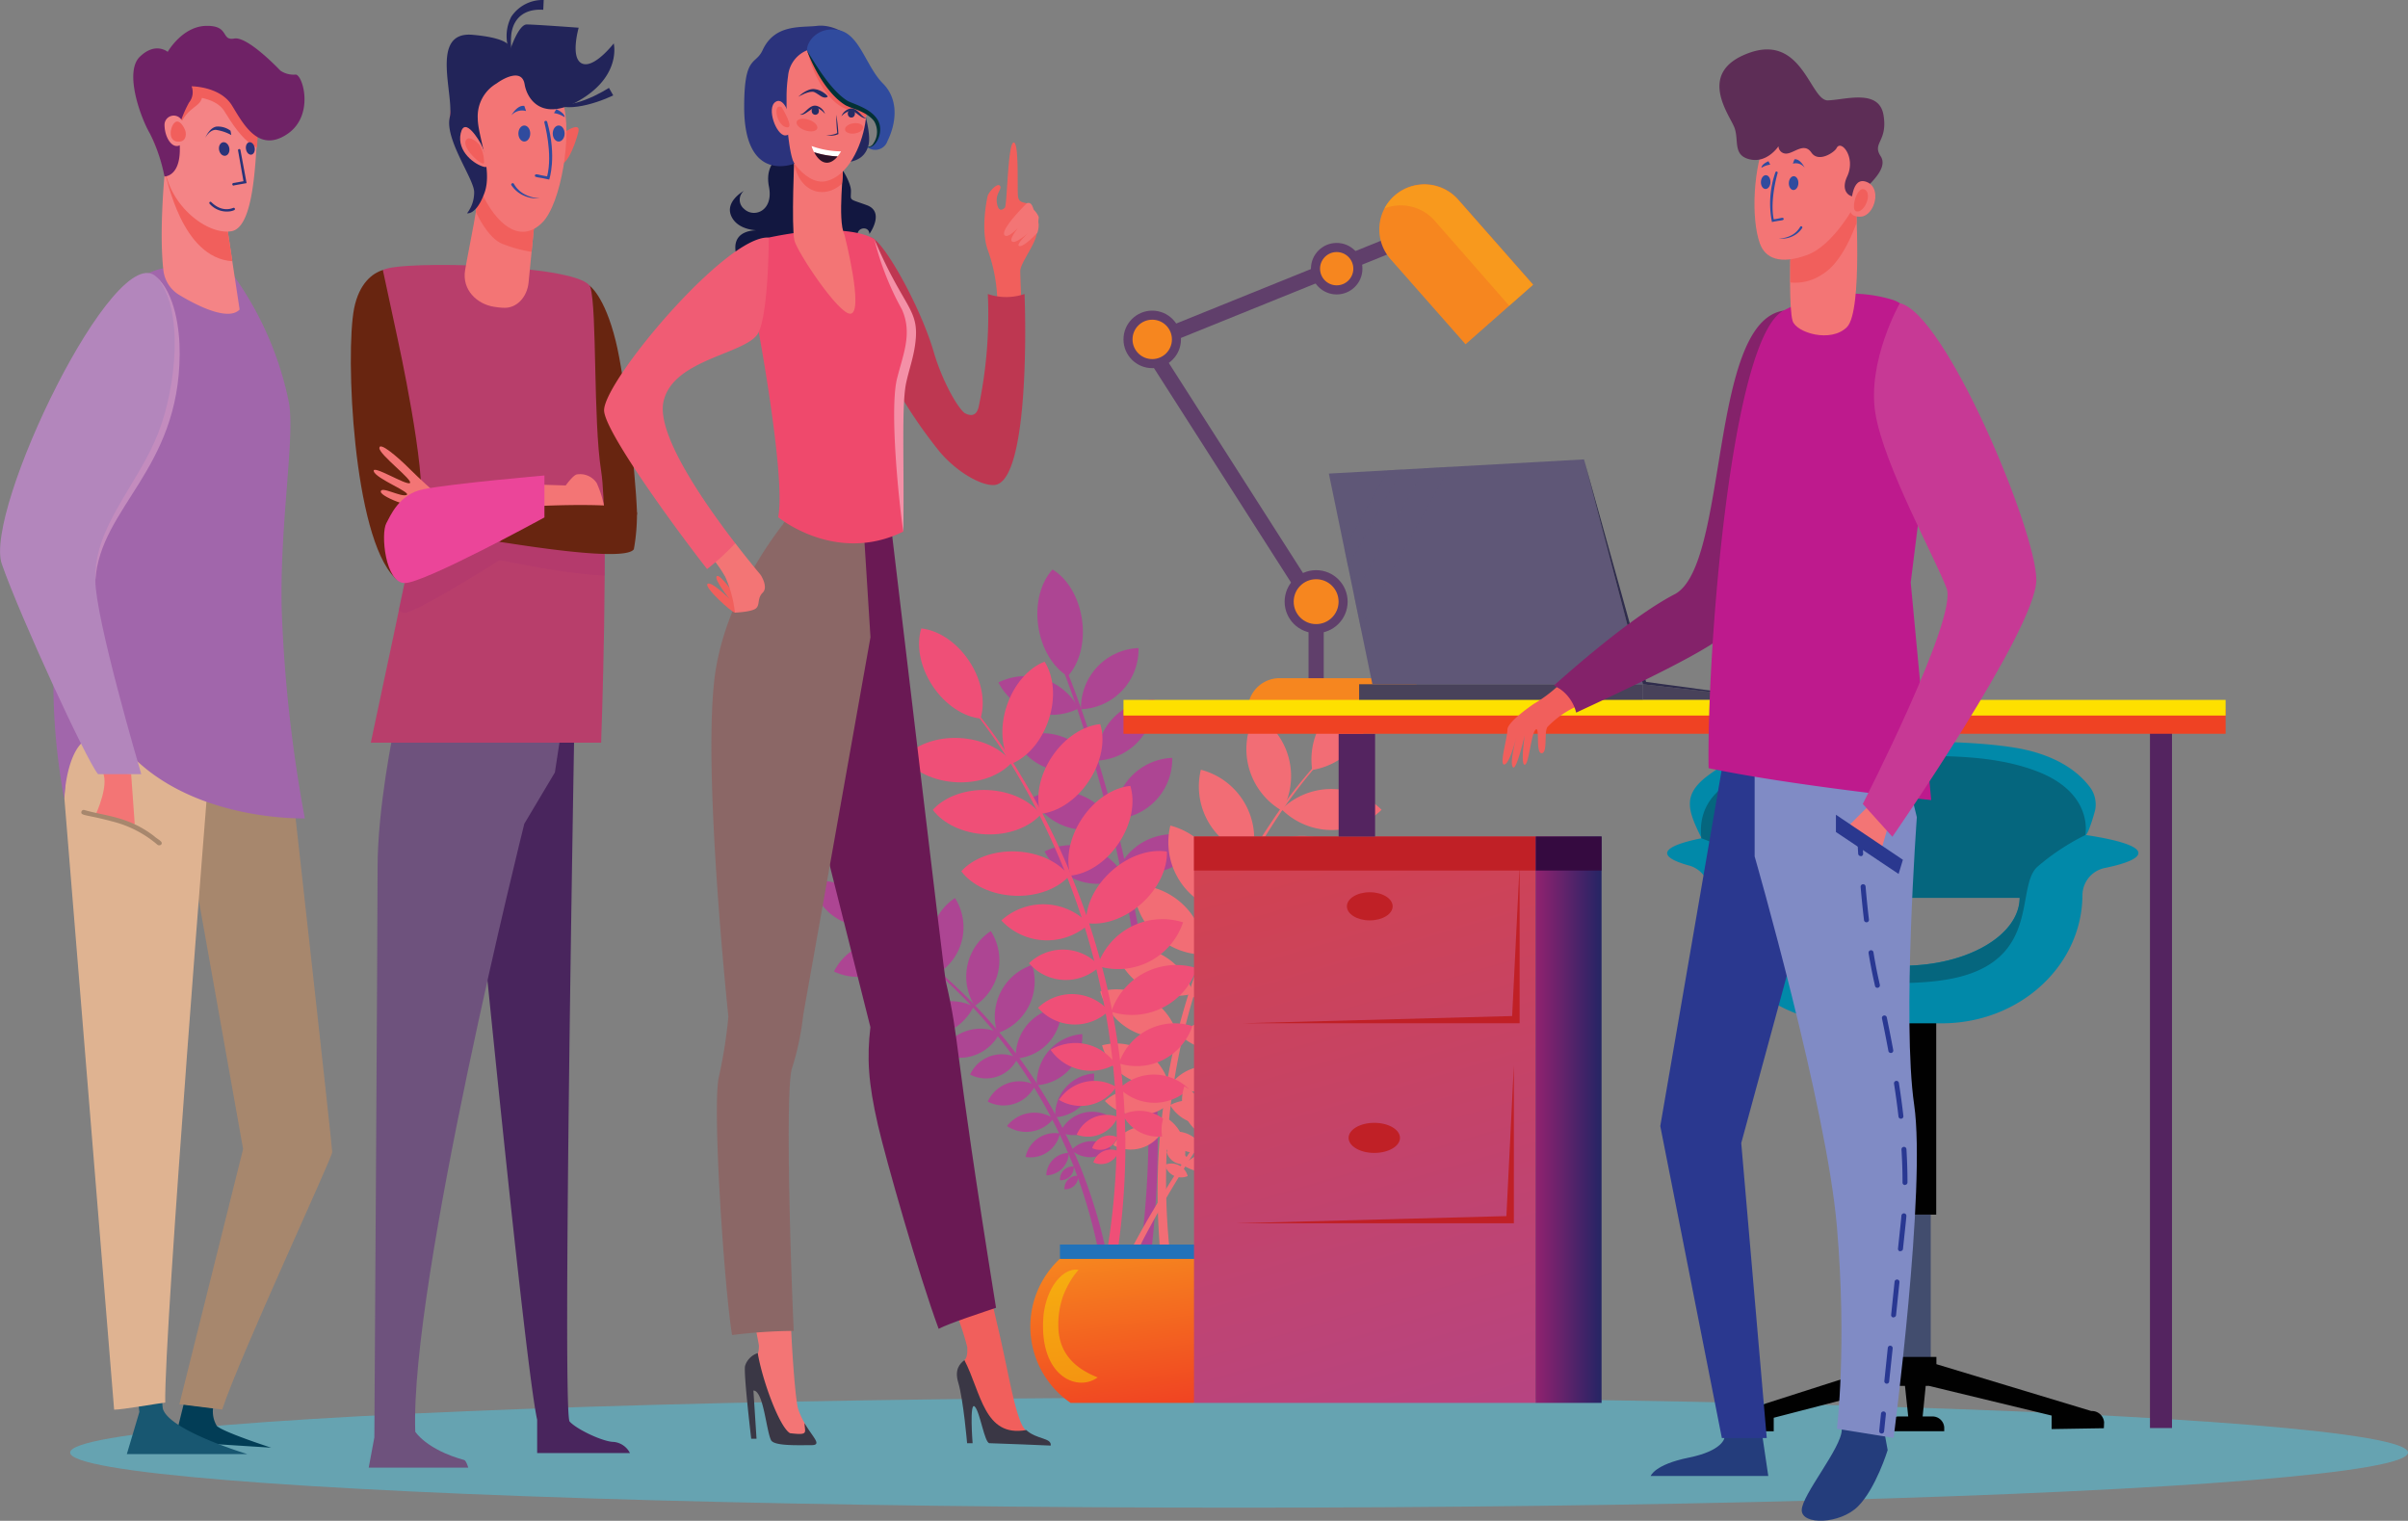 <svg xmlns="http://www.w3.org/2000/svg" xmlns:xlink="http://www.w3.org/1999/xlink" width="393.73" height="248.65" viewBox="0 0 393.73 248.65"><rect x="0" y="0" width="393.73" height="248.65" fill="#808080" stroke="none"/><defs><linearGradient id="linear-gradient" x1="191.9" y1="250.46" x2="186.09" y2="205.33" gradientUnits="userSpaceOnUse"><stop offset="0" stop-color="#ed1c24"/><stop offset="1" stop-color="#f7901e"/></linearGradient><linearGradient id="linear-gradient-2" x1="207.02" y1="128.15" x2="247.75" y2="266.84" gradientUnits="userSpaceOnUse"><stop offset="0" stop-color="#d4424b"/><stop offset="1" stop-color="#ad4593"/></linearGradient><linearGradient id="linear-gradient-3" x1="254.17" y1="187.84" x2="264.96" y2="187.84" gradientTransform="translate(519.14 375.67) rotate(-180)" gradientUnits="userSpaceOnUse"><stop offset="0" stop-color="#91226f"/><stop offset="0.73" stop-color="#412368"/><stop offset="1" stop-color="#252564"/></linearGradient></defs><title>illustration-two</title><g style="isolation:isolate"><g id="Layer_1" data-name="Layer 1"><ellipse cx="202.6" cy="237.49" rx="191.13" ry="9.01" style="fill:#66a3b1"/><rect x="308.96" y="161.13" width="7.63" height="37.46" style="fill:#010101"/><rect x="309.86" y="198.59" width="5.83" height="26.06" style="fill:#424d6e"/><path d="M344.12,141.29c.38.06,1.53-3.8,1.59-4.26a4.74,4.74,0,0,0-1-3.71c-2.77-3.58-7.3-5.47-11.91-6.26-6-1-12.66-1-18.78-1.17-10.43-.32-23.23-.73-31.76,5.76-4.13,3.15-3.16,5.64-.94,10.17-6.89,1.39-7.24,3-2.2,4.42a4.53,4.53,0,0,1,3.48,4.26V151c0,11.64,10.32,21.08,23,21.08h15c12.73,0,23-9.44,23-21.08a4.58,4.58,0,0,1,3.83-4.35c3.37-.71,5.31-1.53,5.31-2.4C352.82,143.15,349.55,142.1,344.12,141.29Zm-29.88,21.37c-10.52,0-19-5-19.11-11.1h38.23C333.29,157.69,324.76,162.66,314.24,162.66Z" transform="translate(-3.1 -4.77)" style="fill:#0189a9"/><path d="M347.14,237.32a2,2,0,0,0-2.09-1.85l-25.33-7.66v-1.19h-7.25v1l-25.83,8.28a2,2,0,0,0-2.06,1.88v1h8.54v-2.21l20.13-5.21h1.33l.53,5h-1.47a1.91,1.91,0,0,0-2,1.82v.59H321v-.59a1.91,1.91,0,0,0-2-1.82h-1.53l.5-5h.54l20.05,4.85,0,2.21,8.54-.14Z" transform="translate(-3.1 -4.77)" style="fill:#010101"/><path d="M336.2,130.89c-7.27-2.8-15.65-2.55-23.41-2.49l-6.24.06c-9.1.12-26.45,1.58-25.28,13.2,0,.05,0,.11,0,.16a26.17,26.17,0,0,1,8,4.63c3.48,3.1,4.82,11.44,4.85,11.58a5.3,5.3,0,0,0,1.68,2.54c4.17,3.81,11.12,5,16.85,4.94,4,0,8.56-.2,12.28-1.44,11.5-3.84,7.85-14.51,11.33-17.61a37.55,37.55,0,0,1,7.81-5.16S345.53,134.48,336.2,130.89Zm-22,31.77c-10.52,0-19-5-19.11-11.1h38.23C333.29,157.69,324.76,162.66,314.24,162.66Z" transform="translate(-3.1 -4.77)" style="fill:#05667e"/><path d="M210.73,175.68a6.54,6.54,0,0,0,8.61-.31,6.54,6.54,0,0,0-8.61.31Z" transform="translate(-3.1 -4.77)" style="fill:#f26d75"/><path d="M190.73,214.08a156.77,156.77,0,0,0,1.65-25.3c0-4.23-.27-8.45-.6-12.65s-.83-8.4-1.42-12.58a232.17,232.17,0,0,0-5-24.79q-1.58-6.12-3.49-12.15c-1.28-4-2.64-8-4.22-11.92l-.5.2c1.51,3.91,2.83,7.91,4.05,11.92s2.33,8.07,3.33,12.15a231.18,231.18,0,0,1,4.66,24.75c.53,4.16,1,8.33,1.26,12.52s.46,8.37.44,12.57a155.08,155.08,0,0,1-1.94,25Z" transform="translate(-3.1 -4.77)" style="fill:#ad4593"/><path d="M175.2,97.88c2.39,1.44,4.29,4.49,4.82,8.22s-.45,7.19-2.34,9.23c-2.39-1.44-4.29-4.49-4.82-8.22S173.31,99.93,175.2,97.88Z" transform="translate(-3.1 -4.77)" style="fill:#ad4593"/><path d="M189.26,110.73a9.8,9.8,0,0,1-9.41,10,9.8,9.8,0,0,1,9.41-10Z" transform="translate(-3.1 -4.77)" style="fill:#ad4593"/><path d="M179.45,120.6a9.8,9.8,0,0,1-13.1-4.24,9.8,9.8,0,0,1,13.1,4.24Z" transform="translate(-3.1 -4.77)" style="fill:#ad4593"/><path d="M182.18,129.93a9.8,9.8,0,0,1-13.1-4.24,9.8,9.8,0,0,1,13.1,4.24Z" transform="translate(-3.1 -4.77)" style="fill:#ad4593"/><path d="M185,139.41a9.8,9.8,0,0,1-13.1-4.24,9.8,9.8,0,0,1,13.1,4.24Z" transform="translate(-3.1 -4.77)" style="fill:#ad4593"/><path d="M187,148.23a9.8,9.8,0,0,1-13.1-4.24,9.8,9.8,0,0,1,13.1,4.24Z" transform="translate(-3.1 -4.77)" style="fill:#ad4593"/><path d="M186.16,146.45a9.8,9.8,0,0,0,13.1-4.24,9.8,9.8,0,0,0-13.1,4.24Z" transform="translate(-3.1 -4.77)" style="fill:#ad4593"/><path d="M191.83,119.13a9.8,9.8,0,0,1-9.41,10,9.8,9.8,0,0,1,9.41-10Z" transform="translate(-3.1 -4.77)" style="fill:#ad4593"/><path d="M194.77,128.68a9.8,9.8,0,0,1-9.41,10,9.8,9.8,0,0,1,9.41-10Z" transform="translate(-3.1 -4.77)" style="fill:#ad4593"/><path d="M145.42,155.6a62.34,62.34,0,0,1,7.4,4.9,83,83,0,0,1,6.77,5.75,83.77,83.77,0,0,1,11.58,13.46,83,83,0,0,1,8.49,15.63,86.47,86.47,0,0,1,4.91,17.13l-1.26.21a85.3,85.3,0,0,0-4.58-17,82.11,82.11,0,0,0-8.16-15.6,83.24,83.24,0,0,0-11.29-13.55,82.73,82.73,0,0,0-6.65-5.83,62.18,62.18,0,0,0-7.29-5Z" transform="translate(-3.1 -4.77)" style="fill:#ad4593"/><path d="M135.83,148.91a8.9,8.9,0,0,0,10.23,7.2,8.9,8.9,0,0,0-10.23-7.2Z" transform="translate(-3.1 -4.77)" style="fill:#ad4593"/><path d="M150.56,147.24a8.9,8.9,0,0,0,.72,12.49,8.9,8.9,0,0,0-.72-12.49Z" transform="translate(-3.1 -4.77)" style="fill:#ad4593"/><path d="M159.25,151.6a8.91,8.91,0,0,0-2.63,12.23,8.91,8.91,0,0,0,2.63-12.23Z" transform="translate(-3.1 -4.77)" style="fill:#ad4593"/><path d="M165.11,157a8.91,8.91,0,0,0-2.63,12.23A8.9,8.9,0,0,0,165.11,157Z" transform="translate(-3.1 -4.77)" style="fill:#ad4593"/><path d="M171.86,162.54a8.9,8.9,0,0,0-5.68,11.15,8.9,8.9,0,0,0,5.68-11.15Z" transform="translate(-3.1 -4.77)" style="fill:#ad4593"/><path d="M176.62,169.48a8,8,0,0,0-7.42,8.36,8,8,0,0,0,7.42-8.36Z" transform="translate(-3.1 -4.77)" style="fill:#ad4593"/><path d="M180.06,173.84a8,8,0,0,0-7.42,8.36,8,8,0,0,0,7.42-8.36Z" transform="translate(-3.1 -4.77)" style="fill:#ad4593"/><path d="M182,180.28a6.82,6.82,0,0,0-6.36,7.16,6.82,6.82,0,0,0,6.36-7.16Z" transform="translate(-3.1 -4.77)" style="fill:#ad4593"/><path d="M183.95,187a5.77,5.77,0,0,0-7.51,2.9,5.77,5.77,0,0,0,7.51-2.9Z" transform="translate(-3.1 -4.77)" style="fill:#ad4593"/><path d="M184.72,192.52a4.62,4.62,0,0,0-6.44.28,4.63,4.63,0,0,0,6.44-.28Z" transform="translate(-3.1 -4.77)" style="fill:#ad4593"/><path d="M139.47,163.61a8.9,8.9,0,0,0,11.82-4.09,8.9,8.9,0,0,0-11.82,4.09Z" transform="translate(-3.1 -4.77)" style="fill:#ad4593"/><path d="M144.81,168a8.9,8.9,0,0,0,11.82-4.09A8.9,8.9,0,0,0,144.81,168Z" transform="translate(-3.1 -4.77)" style="fill:#ad4593"/><path d="M150.49,173.41a8.9,8.9,0,0,0,11.82-4.09,8.91,8.91,0,0,0-11.82,4.09Z" transform="translate(-3.1 -4.77)" style="fill:#ad4593"/><path d="M156.92,177a7.24,7.24,0,0,0,9.62-3.33,7.24,7.24,0,0,0-9.62,3.33Z" transform="translate(-3.1 -4.77)" style="fill:#ad4593"/><path d="M161.72,180.46a5.69,5.69,0,0,0,7.77-2.69,5.69,5.69,0,0,0-7.77,2.69Z" transform="translate(-3.1 -4.77)" style="fill:#ad4593"/><path d="M164.6,184.88a5.69,5.69,0,0,0,7.77-2.69,5.69,5.69,0,0,0-7.77,2.69Z" transform="translate(-3.1 -4.77)" style="fill:#ad4593"/><path d="M167.75,188.88a5.67,5.67,0,0,0,7.62-1.24,5.67,5.67,0,0,0-7.62,1.24Z" transform="translate(-3.1 -4.77)" style="fill:#ad4593"/><path d="M170.79,193.93a4.92,4.92,0,0,0,5.62-3.84,4.92,4.92,0,0,0-5.62,3.84Z" transform="translate(-3.1 -4.77)" style="fill:#ad4593"/><path d="M174.18,196.94a3.77,3.77,0,0,0,3.68-3.68,3.77,3.77,0,0,0-3.68,3.68Z" transform="translate(-3.1 -4.77)" style="fill:#ad4593"/><path d="M176.42,197.73a2.11,2.11,0,0,0,2.25-2.25,2.11,2.11,0,0,0-2.25,2.25Z" transform="translate(-3.1 -4.77)" style="fill:#ad4593"/><path d="M177.15,199.21A2.11,2.11,0,0,0,179.4,197a2.11,2.11,0,0,0-2.25,2.25Z" transform="translate(-3.1 -4.77)" style="fill:#ad4593"/><path d="M218.24,129.76a81.57,81.57,0,0,0-7.09,9.18,108.65,108.65,0,0,0-6,10,109.49,109.49,0,0,0-8.67,21.52,108.44,108.44,0,0,0-3.93,22.91,113,113,0,0,0,1.12,23.26l1.64-.27a111.55,111.55,0,0,1-1.46-22.92,107.31,107.31,0,0,1,3.54-22.73,108.74,108.74,0,0,1,8.28-21.5,108.09,108.09,0,0,1,5.78-10,81.23,81.23,0,0,1,6.92-9.25Z" transform="translate(-3.1 -4.77)" style="fill:#f26d75"/><path d="M227.3,117.45a11.64,11.64,0,0,1-9.64,13.21,11.64,11.64,0,0,1,9.64-13.21Z" transform="translate(-3.1 -4.77)" style="fill:#f26d75"/><path d="M208.37,121.57a11.64,11.64,0,0,1,4.36,15.76,11.64,11.64,0,0,1-4.36-15.76Z" transform="translate(-3.1 -4.77)" style="fill:#f26d75"/><path d="M199.45,130.62a11.64,11.64,0,0,1,8.4,14,11.64,11.64,0,0,1-8.4-14Z" transform="translate(-3.1 -4.77)" style="fill:#f26d75"/><path d="M194.46,139.75a11.64,11.64,0,0,1,8.4,14,11.64,11.64,0,0,1-8.4-14Z" transform="translate(-3.1 -4.77)" style="fill:#f26d75"/><path d="M188.44,149.45a11.64,11.64,0,0,1,11.71,11.41,11.64,11.64,0,0,1-11.71-11.41Z" transform="translate(-3.1 -4.77)" style="fill:#f26d75"/><path d="M185.47,160a10.39,10.39,0,0,1,12.69,7.23A10.39,10.39,0,0,1,185.47,160Z" transform="translate(-3.1 -4.77)" style="fill:#f26d75"/><path d="M183,166.88a10.39,10.39,0,0,1,12.69,7.23A10.39,10.39,0,0,1,183,166.88Z" transform="translate(-3.1 -4.77)" style="fill:#f26d75"/><path d="M183.3,175.68a8.91,8.91,0,0,1,10.88,6.19,8.91,8.91,0,0,1-10.88-6.19Z" transform="translate(-3.1 -4.77)" style="fill:#f26d75"/><path d="M183.76,184.78a7.54,7.54,0,0,1,10.51.43,7.54,7.54,0,0,1-10.51-.43Z" transform="translate(-3.1 -4.77)" style="fill:#f26d75"/><path d="M185.13,192a6,6,0,0,1,8.09-2.36,6,6,0,0,1-8.09,2.36Z" transform="translate(-3.1 -4.77)" style="fill:#f26d75"/><path d="M229,137.17a11.64,11.64,0,0,1-16.35-.09,11.64,11.64,0,0,1,16.35.09Z" transform="translate(-3.1 -4.77)" style="fill:#f26d75"/><path d="M224.21,144.84a11.64,11.64,0,0,1-16.35-.09,11.64,11.64,0,0,1,16.35.09Z" transform="translate(-3.1 -4.77)" style="fill:#f26d75"/><path d="M219.45,153.93a11.64,11.64,0,0,1-16.35-.09,11.64,11.64,0,0,1,16.35.09Z" transform="translate(-3.1 -4.77)" style="fill:#f26d75"/><path d="M213,161.09a9.46,9.46,0,0,1-13.3-.08,9.46,9.46,0,0,1,13.3.08Z" transform="translate(-3.1 -4.77)" style="fill:#f26d75"/><path d="M208.51,167.36a7.44,7.44,0,0,1-10.74-.06,7.44,7.44,0,0,1,10.74.06Z" transform="translate(-3.1 -4.77)" style="fill:#f26d75"/><path d="M206.81,174a7.44,7.44,0,0,1-10.74-.06,7.43,7.43,0,0,1,10.74.06Z" transform="translate(-3.1 -4.77)" style="fill:#f26d75"/><path d="M204.6,180.32a7.41,7.41,0,0,1-10,1.67,7.41,7.41,0,0,1,10-1.67Z" transform="translate(-3.1 -4.77)" style="fill:#f26d75"/><path d="M203,187.84a6.43,6.43,0,0,1-8.57-2.39,6.43,6.43,0,0,1,8.57,2.39Z" transform="translate(-3.1 -4.77)" style="fill:#f26d75"/><path d="M200,193a4.92,4.92,0,0,1-6.1-3,4.92,4.92,0,0,1,6.1,3Z" transform="translate(-3.1 -4.77)" style="fill:#f26d75"/><path d="M197.57,194.91a2.75,2.75,0,0,1-3.73-1.84,2.75,2.75,0,0,1,3.73,1.84Z" transform="translate(-3.1 -4.77)" style="fill:#f26d75"/><path d="M197.3,197.06a2.76,2.76,0,0,1-3.73-1.84,2.75,2.75,0,0,1,3.73,1.84Z" transform="translate(-3.1 -4.77)" style="fill:#f26d75"/><path d="M162.84,121.25A87.88,87.88,0,0,1,170,131.51a117,117,0,0,1,5.9,11,124,124,0,0,1,4.73,11.59,123,123,0,0,1,3.48,12,116.92,116.92,0,0,1,3,24.88,121.81,121.81,0,0,1-2.42,25l-1.76-.38a120.19,120.19,0,0,0,2.77-24.61,115.69,115.69,0,0,0-2.62-24.66,122.07,122.07,0,0,0-3.27-12,123.3,123.3,0,0,0-4.52-11.59,116.55,116.55,0,0,0-5.7-11.07,87.62,87.62,0,0,0-7-10.32Z" transform="translate(-3.1 -4.77)" style="fill:#ef4f77"/><path d="M153.74,107.52c-.84,2.66-.25,6.2,1.82,9.35s5.09,5.09,7.86,5.38c.84-2.66.25-6.2-1.82-9.35S156.51,107.81,153.74,107.52Z" transform="translate(-3.1 -4.77)" style="fill:#ef4f77"/><path d="M173.9,112.95c-2.6,1-5,3.66-6.19,7.24s-.83,7.15.67,9.5c2.6-1,5-3.66,6.19-7.24S175.4,115.29,173.9,112.95Z" transform="translate(-3.1 -4.77)" style="fill:#ef4f77"/><path d="M183,123.16c-2.77.27-5.81,2.19-7.9,5.33s-2.7,6.68-1.88,9.34c2.77-.27,5.81-2.19,7.9-5.33S183.85,125.82,183,123.16Z" transform="translate(-3.1 -4.77)" style="fill:#ef4f77"/><path d="M187.92,133.26c-2.77.27-5.81,2.19-7.9,5.33s-2.7,6.68-1.88,9.34c2.77-.27,5.81-2.19,7.9-5.33S188.75,135.92,187.92,133.26Z" transform="translate(-3.1 -4.77)" style="fill:#ef4f77"/><path d="M193.9,144c-2.75-.45-6.18.63-9,3.13s-4.32,5.76-4.21,8.55c2.75.45,6.18-.63,9-3.13S194,146.8,193.9,144Z" transform="translate(-3.1 -4.77)" style="fill:#ef4f77"/><path d="M196.54,155.57a11.2,11.2,0,0,0-14,7.12,11.2,11.2,0,0,0,14-7.12Z" transform="translate(-3.1 -4.77)" style="fill:#ef4f77"/><path d="M198.8,163.07a11.2,11.2,0,0,0-14,7.12,11.2,11.2,0,0,0,14-7.12Z" transform="translate(-3.1 -4.77)" style="fill:#ef4f77"/><path d="M198.06,172.53a9.6,9.6,0,0,0-12,6.1,9.6,9.6,0,0,0,12-6.1Z" transform="translate(-3.1 -4.77)" style="fill:#ef4f77"/><path d="M197.49,182.81a8.13,8.13,0,0,0-11.34-.09,8.13,8.13,0,0,0,11.34.09Z" transform="translate(-3.1 -4.77)" style="fill:#ef4f77"/><path d="M195.24,190a6.52,6.52,0,0,0-8.59-3,6.52,6.52,0,0,0,8.59,3Z" transform="translate(-3.1 -4.77)" style="fill:#ef4f77"/><path d="M150.9,128.67c1.67,2.24,4.89,3.83,8.65,4s7.11-1.15,9-3.24c-1.67-2.24-4.89-3.83-8.65-4S152.75,126.58,150.9,128.67Z" transform="translate(-3.1 -4.77)" style="fill:#ef4f77"/><path d="M155.62,137.18c1.67,2.23,4.89,3.83,8.65,4s7.11-1.15,9-3.24c-1.67-2.24-4.89-3.83-8.65-4S157.47,135.1,155.62,137.18Z" transform="translate(-3.1 -4.77)" style="fill:#ef4f77"/><path d="M160.28,147.22c1.67,2.24,4.89,3.83,8.65,4s7.11-1.15,9-3.24c-1.67-2.23-4.89-3.83-8.65-4S162.13,145.14,160.28,147.22Z" transform="translate(-3.1 -4.77)" style="fill:#ef4f77"/><path d="M166.83,155.26a10.2,10.2,0,0,0,14.32.61,10.2,10.2,0,0,0-14.32-.61Z" transform="translate(-3.1 -4.77)" style="fill:#ef4f77"/><path d="M171.35,162.26a8,8,0,0,0,11.57.5,8,8,0,0,0-11.57-.5Z" transform="translate(-3.1 -4.77)" style="fill:#ef4f77"/><path d="M172.83,169.54a8,8,0,0,0,11.57.5,8,8,0,0,0-11.57-.5Z" transform="translate(-3.1 -4.77)" style="fill:#ef4f77"/><path d="M174.88,176.41a8,8,0,0,0,10.63,2.32,8,8,0,0,0-10.63-2.32Z" transform="translate(-3.1 -4.77)" style="fill:#ef4f77"/><path d="M176.26,184.6a6.94,6.94,0,0,0,9.35-2.12,6.94,6.94,0,0,0-9.35,2.12Z" transform="translate(-3.1 -4.77)" style="fill:#ef4f77"/><path d="M179.15,190.29a5.31,5.31,0,0,0,6.72-2.92,5.31,5.31,0,0,0-6.72,2.92Z" transform="translate(-3.1 -4.77)" style="fill:#ef4f77"/><path d="M181.68,192.49a3,3,0,0,0,4.11-1.79,3,3,0,0,0-4.11,1.79Z" transform="translate(-3.1 -4.77)" style="fill:#ef4f77"/><path d="M181.86,194.81A3,3,0,0,0,186,193a3,3,0,0,0-4.11,1.79Z" transform="translate(-3.1 -4.77)" style="fill:#ef4f77"/><path d="M201.56,188.39c3.94-5.77,8.08-11.4,12.51-16.81l-.07-.06c-4.54,5.32-8.8,10.88-12.86,16.57a200.2,200.2,0,0,0-11.31,17.7q-1.24,2.22-2.42,4.49l.91.52q1.13-2.3,2.33-4.55A199.3,199.3,0,0,1,201.56,188.39Z" transform="translate(-3.1 -4.77)" style="fill:#f26d75"/><path d="M218.41,164.26a5.7,5.7,0,0,0-4.44,7.39,5.7,5.7,0,0,0,4.44-7.39Z" transform="translate(-3.1 -4.77)" style="fill:#f26d75"/><path d="M207.62,167.6a6.54,6.54,0,0,0,3.11,8,6.54,6.54,0,0,0-3.11-8Z" transform="translate(-3.1 -4.77)" style="fill:#f26d75"/><path d="M207.25,180.29a6.54,6.54,0,0,0,8.54-1.18,6.54,6.54,0,0,0-8.54,1.18Z" transform="translate(-3.1 -4.77)" style="fill:#f26d75"/><path d="M202.9,185.91a6.54,6.54,0,0,0,8.54-1.18,6.54,6.54,0,0,0-8.54,1.18Z" transform="translate(-3.1 -4.77)" style="fill:#f26d75"/><path d="M199.94,190.38a6.54,6.54,0,0,0,8.54-1.18,6.54,6.54,0,0,0-8.54,1.18Z" transform="translate(-3.1 -4.77)" style="fill:#f26d75"/><path d="M196.66,195.33a6.54,6.54,0,0,0,8.54-1.18,6.54,6.54,0,0,0-8.54,1.18Z" transform="translate(-3.1 -4.77)" style="fill:#f26d75"/><path d="M203.83,172.42a6.54,6.54,0,0,0,3.11,8,6.54,6.54,0,0,0-3.11-8Z" transform="translate(-3.1 -4.77)" style="fill:#f26d75"/><path d="M200.2,177.39a6.54,6.54,0,0,0,3.11,8,6.54,6.54,0,0,0-3.11-8Z" transform="translate(-3.1 -4.77)" style="fill:#f26d75"/><path d="M196.76,182.39a6.54,6.54,0,0,0,3.11,8,6.54,6.54,0,0,0-3.11-8Z" transform="translate(-3.1 -4.77)" style="fill:#f26d75"/><path d="M193.41,187.29a6.54,6.54,0,0,0,3.11,8,6.54,6.54,0,0,0-3.11-8Z" transform="translate(-3.1 -4.77)" style="fill:#f26d75"/><path d="M177.42,209.71H199a15.12,15.12,0,0,1-.74,24.43H178.16a15.12,15.12,0,0,1-.74-24.43Z" transform="translate(-3.1 -4.77)" style="fill:url(#linear-gradient)"/><path d="M179.45,212.39c-2.12-.39-5,2.13-5.7,7.19-1,10,5.36,12.92,8.83,10.39-3-1.19-6.33-3.38-6.43-8.29a13.83,13.83,0,0,1,.82-5.13,15.35,15.35,0,0,1,.91-1.92A12.56,12.56,0,0,1,179.45,212.39Z" transform="translate(-3.1 -4.77)" style="fill:#f7e000;opacity:0.47"/><rect x="176.41" y="208.24" width="23.8" height="2.35" transform="translate(373.52 414.07) rotate(180)" style="fill:#2272b9"/><path d="M218.3,119a1.24,1.24,0,0,0,1.24-1.24v-14l-27-42.26,42.65-17.25a1.24,1.24,0,0,0-.93-2.29L188.83,60.33l28.23,44.16v13.28A1.24,1.24,0,0,0,218.3,119Z" transform="translate(-3.1 -4.77)" style="fill:#603f6b"/><circle cx="218.56" cy="43.93" r="4.21" style="fill:#603f6b"/><circle cx="218.56" cy="43.93" r="2.72" style="fill:#f6861f"/><circle cx="188.4" cy="55.49" r="4.7" style="fill:#603f6b"/><circle cx="188.4" cy="55.49" r="3.22" style="fill:#f6861f"/><circle cx="215.2" cy="98.37" r="5.15" style="fill:#603f6b"/><circle cx="215.2" cy="98.37" r="3.67" style="fill:#f6861f"/><path d="M207.13,115.64h29.68a0,0,0,0,1,0,0v1.28a5.2,5.2,0,0,1-5.2,5.2H212.32a5.2,5.2,0,0,1-5.2-5.2v-1.28A0,0,0,0,1,207.13,115.64Z" transform="translate(440.83 233) rotate(180)" style="fill:#f6861f"/><path d="M242.73,61.06l11.06-9.75L241.54,37.4a7.37,7.37,0,0,0-10.41-.66h0a7.37,7.37,0,0,0-.66,10.41Z" transform="translate(-3.1 -4.77)" style="fill:#f6861f"/><path d="M237.67,40.84a7.38,7.38,0,0,0-8.18-2,7.38,7.38,0,0,1,12-1.42l12.25,13.91-3.88,3.42Z" transform="translate(-3.1 -4.77)" style="fill:#f8991d"/><rect x="351.54" y="117.96" width="3.6" height="115.52" style="fill:#542460"/><rect x="195.23" y="136.77" width="55.85" height="92.6" style="fill:url(#linear-gradient-2)"/><rect x="254.17" y="141.54" width="10.79" height="92.6" transform="translate(516.04 370.91) rotate(180)" style="fill:url(#linear-gradient-3)"/><polygon points="203.08 167.3 248.47 167.3 248.47 141.46 247.25 166.12 203.08 167.3" style="fill:#c02026"/><polygon points="202.14 200 247.53 200 247.53 174.16 246.31 198.83 202.14 200" style="fill:#c02026"/><ellipse cx="223.97" cy="148.18" rx="3.74" ry="2.3" style="fill:#c02026"/><ellipse cx="224.71" cy="186.04" rx="4.2" ry="2.46" style="fill:#c02026"/><rect x="195.23" y="136.77" width="55.85" height="5.56" style="fill:#c02026"/><rect x="251.11" y="136.77" width="10.76" height="5.56" style="fill:#350a40"/><rect x="222.23" y="111.87" width="46.41" height="3.69" style="fill:#48425a"/><polygon points="217.28 77.43 224.4 111.88 268.64 111.88 259 75.11 217.28 77.43" style="fill:#5f5777"/><polygon points="220.42 92.65 229.25 76.77 226.87 76.9 219.8 89.63 220.42 92.65" style="fill:#5f5777;opacity:0.36;mix-blend-mode:screen"/><polygon points="222.49 102.61 237.09 76.33 232.93 76.56 221.39 97.34 222.49 102.61" style="fill:#5f5777;opacity:0.36;mix-blend-mode:screen"/><polygon points="290.92 114.43 268.64 114.43 268.64 111.88 290.92 114.43" style="fill:#48425a"/><polygon points="259 75.11 268.64 111.88 290.92 114.43 269.15 111.49 259 75.11" style="fill:#302d4d"/><rect x="218.88" y="119.97" width="5.96" height="16.8" style="fill:#542460"/><rect x="183.7" y="115.95" width="180.21" height="4.02" style="fill:#ef4223"/><rect x="183.7" y="114.43" width="180.21" height="2.56" style="fill:#fee000"/><path d="M251,125.36l.05-.19Z" transform="translate(-3.1 -4.77)" style="fill:#e41e26"/><path d="M257.66,117.09a22.75,22.75,0,0,1-3.78,2.77s-4.3,2.89-4.3,4.2-1.35,5.71-.54,5.71,1.75-3.54,2-4.4l.05-.19-.05.19c-.23.85-1.13,4.28-.55,4.85S252.4,125,252.4,125s-.71,4.8,0,4.8,1-4.93,1.77-5.71-.05,3.83,1,3.83.33-3.64,1-4.34a15.5,15.5,0,0,1,4.51-3.22C260.14,118.45,259.71,118.12,257.66,117.09Z" transform="translate(-3.1 -4.77)" style="fill:#f15f5c"/><path d="M294.75,55.56c-12.3,1.76-8.95,41.78-17.85,46.38-6.22,3.22-15,10.69-19.71,14.9a6.7,6.7,0,0,1,3.63,4.44c8-3.73,23.58-10.94,25.17-13.66,2.12-3.63,11.73-46.55,11.73-46.55S296.3,55.34,294.75,55.56Z" transform="translate(-3.1 -4.77)" style="fill:#84226a"/><path d="M164.58,45.56c-1.21-3.51,0-8.71,0-8.71.12-.58,1.51-2.21,2-1.73s-.73,1.24-.48,2.81.92,1.17,1.3.79.48-10.47,1.42-10.65.58,7.44.73,8.78,1.34.87,1.85,1.38.24.83.79,1.37.67,1.75.39,3.51-2.66,4.69-2.66,6c0,.25.07,2.35.15,4.42-1.3.13-2.69.68-3.92-.18A26.28,26.28,0,0,0,164.58,45.56Z" transform="translate(-3.1 -4.77)" style="fill:#f15f5c"/><path d="M171,38s-4.49,4.38-3.63,5.24,4.47-3.79,4.47-3.79-4,4.07-3.29,4.78,4.16-2.74,4.16-2.74-3.65,3.13-3,3.49,3-2.14,3-2.14a3.57,3.57,0,0,0,.21-1.5c-.12-.56.08-.8,0-1.15a3.44,3.44,0,0,0-.74-1.07C172,38.93,171.88,37.68,171,38Z" transform="translate(-3.1 -4.77)" style="fill:#f37575"/><path d="M145.7,43.66c2.08.89,7.92,11.26,10.09,18.71,1.26,4.31,3.64,8.75,5,9.91h0c.94.53,2,.65,2.36-1.13a73.57,73.57,0,0,0,1.47-18.31,9.29,9.29,0,0,0,6,0c.34,8.89.19,30.6-4.85,31.22-1.91.23-5.94-1.81-9-5.4a78.41,78.41,0,0,1-7-10.22L143,46.77S143.62,42.77,145.7,43.66Z" transform="translate(-3.1 -4.77)" style="fill:#be3751"/><path d="M141.49,15.26c.36.44,4.54,10.19,3.58,13.39s-4.35,2.71-7.19,2.71a22.43,22.43,0,0,1-4.91-.52S139,12.13,141.49,15.26Z" transform="translate(-3.1 -4.77)" style="fill:#24275e"/><path d="M131.12,30s-3.09,1.24-2.29,5.28-2.51,5.19-4.09,3.62a1.9,1.9,0,0,1,0-2.93s-3.17,1.73-2.06,4.15,4.48,2.31,4.48,2.31-4.38-.37-3.77,3.51,4.51,3.6,4.51,3.6-1.94-1.75-.74-3,4,3,4,3,.55,2.39,2.76-1.14,6.73-.7,6.73.46,3.75-2.88,2.84-4.9,1.76-2.46,1.76-.93c0,0,2.62-3.61-.43-4.72s-2.58-.64-2.58-2.34-2.51-5.72-4.62-6.79S131.12,30,131.12,30Z" transform="translate(-3.1 -4.77)" style="fill:#121740"/><path d="M38.55,237.9a4.6,4.6,0,0,1-.61-2.94l-4.81-.6-.84,3.38-.58,2.72,15.72,1S39.56,238.91,38.55,237.9Z" transform="translate(-3.1 -4.77)" style="fill:#023d56"/><path d="M57.42,193.14c0-1-6.62-60.27-6.62-60.27l-19.21-3.43,11.26,63.19L32.43,234.36l7,.87C42.31,226.48,57.42,194.06,57.42,193.14Z" transform="translate(-3.1 -4.77)" style="fill:#a7876d"/><path d="M23.84,242.51h19.7s-12.79-3.84-13.81-7.42a5.23,5.23,0,0,1-.08-1,27.86,27.86,0,0,1-3.92.24l.16,1.29Z" transform="translate(-3.1 -4.77)" style="fill:#185771"/><path d="M37.4,128.93l-22.77-11-1,17.4,8.13,99.92c1.31,0,7.05-1,8.36-1.17C29.89,222.78,37.4,128.93,37.4,128.93Z" transform="translate(-3.1 -4.77)" style="fill:#dfb391"/><path d="M40.15,48.28a54,54,0,0,1,10.2,22.34c1,5.77-1.56,20-1.18,34.08a231.44,231.44,0,0,0,3.77,33.87s-17.46.57-28.08-10-11.26,6.8-11.26,6.8a104.48,104.48,0,0,1-1.76-17.4c0-8.44.77-65.79,17.69-69.27C37,47.11,40.15,48.28,40.15,48.28Z" transform="translate(-3.1 -4.77)" style="fill:#a166ab"/><path d="M24.55,131.43l.58,8.09-6.43-1.47s2.69-5.66.86-7.49c0,0,5,.78,5,.78Z" transform="translate(-3.1 -4.77)" style="fill:#f37575"/><path d="M29.46,142.85c.38-.49-.55-.8-1.17-1.38-4.24-3.25-8-3.27-11.42-4.27a.38.38,0,0,0-.46.29c-.16.68.83.44,5,1.57a18.15,18.15,0,0,1,7.48,3.86A.49.49,0,0,0,29.46,142.85Z" transform="translate(-3.1 -4.77)" style="fill:#a7876d"/><path d="M28.72,50.07c4.79,4.79,4.46,19.87-1.11,29.65s-8.92,13.51-8.92,19.91c0,6.19,7.08,30.24,7.51,31.71H19.13C17.21,129.07,6.43,105.65,3.4,97S22,43.4,28.72,50.07Z" transform="translate(-3.1 -4.77)" style="fill:#b386bc"/><path d="M28.72,50.07c4.64,5.42,3.07,18.25.3,25.37-3.36,8.68-10.66,15.49-10.33,24.2.83-12,13.69-18,13.79-37C32.51,58.56,31.7,52.82,28.72,50.07Z" transform="translate(-3.1 -4.77)" style="fill:#c38cbe"/><path d="M30.13,32s-1.09,10.25-.31,17a5.44,5.44,0,0,0,2.6,4c2.9,1.75,8,4.32,9.86,2.38l-2.42-16Z" transform="translate(-3.1 -4.77)" style="fill:#f48486"/><path d="M30.13,32l9.73,7.35,1.23,8.13C32.76,46.93,30.45,33.86,30,32.9,30.09,32.3,30.13,32,30.13,32Z" transform="translate(-3.1 -4.77)" style="fill:#f15f5c"/><path d="M43,17.36a2.35,2.35,0,0,1,.51.63,16,16,0,0,1,1.66,8.71c-.33,4.92-.61,15.24-4.21,15.87s-9.29-3.43-10.72-9.23-4.43-8.29-3.09-13.18S43,17.36,43,17.36Z" transform="translate(-3.1 -4.77)" style="fill:#f48486"/><path d="M43,17.36s-14.51-2.08-15.85,2.81,1.66,7.38,3.09,13.18c1-1,2-1.88,2-7.27,1.1-3.76,3.5-3.65,3.88-5.3,3.37.73,3.76,2.49,4,2.69,1.53,2.5,3.11,4.54,5,5.45.05-.81.09-1.56.14-2.22C45.44,22.47,44.09,18.19,43,17.36Z" transform="translate(-3.1 -4.77)" style="fill:#f15f5c"/><path d="M30.22,33.35c-.24-.58.15.62,0,0Z" transform="translate(-3.1 -4.77)" style="fill:#f15f5c"/><path d="M41.42,35.07l2-.36-1-5.38a.2.2,0,1,0-.39.07l.88,5-1.65.29a.21.21,0,0,0,.07.42Z" transform="translate(-3.1 -4.77)" style="fill:#2b3378"/><ellipse cx="39.76" cy="29.12" rx="0.85" ry="1.12" transform="translate(-7.57 2.62) rotate(-10.04)" style="fill:#2b3378"/><ellipse cx="44.03" cy="29.03" rx="0.72" ry="1.03" transform="translate(-7.49 3.37) rotate(-10.05)" style="fill:#2b3378"/><path d="M40.74,39.32a2.58,2.58,0,0,0,.67-.2.2.2,0,0,0,.08-.27.19.19,0,0,0-.25-.09c-.07,0-1.75.88-3.6-.95a.18.18,0,0,0-.26,0,.21.21,0,0,0,0,.28A3.75,3.75,0,0,0,40.74,39.32Z" transform="translate(-3.1 -4.77)" style="fill:#2b3378"/><path d="M40.79,26.14a3.4,3.4,0,0,0-2.31-.67c-1.17.21-1.81,1.83-1.81,1.83S37.33,26,38.38,26a7.43,7.43,0,0,1,2.54.85Z" transform="translate(-3.1 -4.77)" style="fill:#2b3378"/><path d="M32.2,26.08A20.13,20.13,0,0,1,34,21.55a2.7,2.7,0,0,0,.43-2.67s4.69,0,6.61,3.15,4.37,7.76,9,4.68,2.5-10,1.33-9.74a3.86,3.86,0,0,1-2.42-.65s-5.32-5.65-7.55-5.25S40.7,8.91,36.79,9s-6.27,4.25-6.27,4.25-2-1.7-4.57.81.16,10,1.67,12.56a27.1,27.1,0,0,1,2.37,7S33.55,33.73,32.2,26.08Z" transform="translate(-3.1 -4.77)" style="fill:#6f2266"/><path d="M30,25.14a1.51,1.51,0,0,1,2.77-.79c.75,1,1.32,2.21.57,3.37C31.8,30,30,27.64,30,25.14Z" transform="translate(-3.1 -4.77)" style="fill:#f48486"/><path d="M33.43,26.24c-.15-.57-1-2.14-1.78-1.41s-1.07,2.92.41,3.09S33.57,26.79,33.43,26.24Z" transform="translate(-3.1 -4.77)" style="fill:#f15f5c"/><path d="M169.88,237c-1.26-3.35-2-8.38-3.6-15.17-.19-.8-.64-2.74-.94-4.13-1.88.65-4.26.6-6,1.53a44.25,44.25,0,0,1,1.91,5.78c.12,1.92-.46,2.1-.46,2.1,0,3.31,1,6.86,1.72,7.54.88.88,1.86,5.24,2.7,5.24s7.92.78,7.92.78C173.31,239.1,171.14,240.39,169.88,237Z" transform="translate(-3.1 -4.77)" style="fill:#f15f5c"/><path d="M133.61,235.14c-.37-1.15-.89-7.21-1.19-13.81a28,28,0,0,0-5.72.78c.15.91.49,2.47.49,2.72,0,2.39-1.17,1.5-1.59,3.22-.28,1.14.83,3.31.83,3.31,1.63,0,2.32,5.82,3.12,7.51.46,1,2.55,1.44,4.94,1.44,1.86,0,1.55-.48.17-2.86A11.93,11.93,0,0,1,133.61,235.14Z" transform="translate(-3.1 -4.77)" style="fill:#f37575"/><path d="M157.72,165.11c-.23-1-6.74-56.11-9.18-76.44l-13.13-.46-4.74,25.86,14.75,58.64c-.59,5-.36,9.09,1.23,16,1.31,5.67,6.71,24.64,9.93,33.32,1.74-.93,7.5-2.79,9.38-3.44C158.62,173,160.19,175.75,157.72,165.11Z" transform="translate(-3.1 -4.77)" style="fill:#6a1954"/><path d="M134.43,170.74l11-61.79L144.1,87.8H133.34s-10.78,11.65-13.2,26.41S122.2,171,122.2,171a80.46,80.46,0,0,1-1.55,9.81c-1.13,4.73.87,34.42,2.15,42.24a83.56,83.56,0,0,1,10.08-.68c-.7-15.75-1.31-40.5-.24-43.07A44.51,44.51,0,0,0,134.43,170.74Z" transform="translate(-3.1 -4.77)" style="fill:#8b6766"/><polygon points="145.82 86.09 128.03 85.71 130.24 83.03 145.82 83.03 145.82 86.09" style="fill:#8b6766"/><path d="M146.06,43.88s-4-3.06-17.26-.27c-.65.14-1.64,15.45-1.64,15.45S131.6,83,130.34,89.33c0,0,9.36,7.77,20.45,2.36,0,0-1.37-20-.35-24.39s3-8.46.21-13.08A52.26,52.26,0,0,1,146.06,43.88Z" transform="translate(-3.1 -4.77)" style="fill:#ef496c"/><path d="M146.06,43.88a46.55,46.55,0,0,0,4.51,11.48c1.79,4,.13,7.47-.85,11.53-1.11,5.16.26,19.23,1.08,24.8.17-11.24-.33-20.82.49-24.43.44-2,1.13-3.92,1.43-6.06C153.57,55.2,151,55.54,146.06,43.88Z" transform="translate(-3.1 -4.77)" style="fill:#f490a7"/><path d="M127,226c.72,4.37,3.53,12.08,5.27,13.09,3.16.39,2.4-.11,2.38-1.64,1.38,2.38,2.95,3.6,1.09,3.6-2.39,0-6.12.15-6.58-.84-.8-1.69-1.23-8.09-2.87-8.09l.51,7.88-.87,0s-1.29-10.85-1-11.93A3.21,3.21,0,0,1,127,226Z" transform="translate(-3.1 -4.77)" style="fill:#3a3745"/><path d="M170.9,238.58c1.66,1.55,4.19,1.24,4,2.54,0,0-9.17-.39-10-.39s-1.55-5.16-2.43-6-.34,6-.34,6h-.9s-.61-7.13-1.44-9.89c-.67-2.2.28-3.13,1-3.69C163.53,232.41,164,239.82,170.9,238.58Z" transform="translate(-3.1 -4.77)" style="fill:#3a3745"/><path d="M140.89,31.54c.31.31-.93,9.15.29,11.61,0,0,3.23,12.65,1,12.91-1.91.23-8.81-10.2-9.19-12-.51-2.35,0-14.1,0-14.1Z" transform="translate(-3.1 -4.77)" style="fill:#f37575"/><path d="M140.76,34.81c-2.91,2.63-6.87,1.4-7.8-3.23.05-1.66.06-1.48.06-1.58l7.87,1.53A17.09,17.09,0,0,1,140.76,34.81Z" transform="translate(-3.1 -4.77)" style="fill:#f15f5c"/><path d="M140,11.66s3.69.7,4.12,3.86,1.05,5.79.44,9.48-2.81,8.6-6.41,9.39-7.37-5.18-7.37-8.42-1.32-8.69,1.14-12S140,11.66,140,11.66Z" transform="translate(-3.1 -4.77)" style="fill:#f37575"/><path d="M135.8,28.65a14.8,14.8,0,0,0,4.81.87,5.07,5.07,0,0,1-.56.82,14.69,14.69,0,0,1-3.84-.68A6.32,6.32,0,0,1,135.8,28.65Z" transform="translate(-3.1 -4.77)" style="fill:#fff"/><path d="M136.22,29.66a14.69,14.69,0,0,0,3.84.68C138.69,32,137.23,31.58,136.22,29.66Z" transform="translate(-3.1 -4.77)" style="fill:#2c1229"/><path d="M140,11.66s3.69.7,4.12,3.86c.4,2.86.94,5.29.58,8.47a7,7,0,0,0-2.59-1.2c-3.5-.77-6.2-5.94-7-9.77a2.88,2.88,0,0,1,.54-2A4.28,4.28,0,0,1,140,11.66Z" transform="translate(-3.1 -4.77)" style="fill:#f15f5c"/><path d="M140,26.53a29,29,0,0,1-.16-3,31,31,0,0,1,.35,3.16,2.88,2.88,0,0,1-2,.14A3.35,3.35,0,0,0,140,26.53Z" transform="translate(-3.1 -4.77)" style="fill:#252c64"/><path d="M138,23.4a2,2,0,0,0-1.36-1.32c-1.2-.31-1.94,1.42-2.76,1.4.59.3,1.54-.71,2.19-1a1.19,1.19,0,0,1,1,.12A3.13,3.13,0,0,1,138,23.4Z" transform="translate(-3.1 -4.77)" style="fill:#252c64"/><ellipse cx="133.31" cy="18.11" rx="0.59" ry="0.66" style="fill:#252c64"/><path d="M140.68,23.78a2,2,0,0,1,1.41-1.25c1.22-.26,1.87,1.5,2.7,1.53-.61.28-1.51-.78-2.15-1.07a1.19,1.19,0,0,0-1,.07A3.13,3.13,0,0,0,140.68,23.78Z" transform="translate(-3.1 -4.77)" style="fill:#252c64"/><ellipse cx="142.3" cy="23.33" rx="0.66" ry="0.59" transform="translate(109.47 159.66) rotate(-87.41)" style="fill:#252c64"/><path d="M138.43,20.59c.13-.09-.92-1.14-2.18-1.26s-2.62,1.26-2.62,1.26,1.86-1.11,2.64-.75S137.71,21.06,138.43,20.59Z" transform="translate(-3.1 -4.77)" style="fill:#252c64"/><path d="M136.71,9c-2.69.31-6.94-.35-8.93,4-1.17,2.49-3,.73-3,9.26,0,12.71,8.23,9.25,8.23,9.25s-.79-.58-1.3-7.46l0,.05s0-1,0-2.31h0c0-.38,0-.77,0-1.17a23.87,23.87,0,0,1,.25-3.44A5,5,0,0,1,135.05,13c1.93-.92,8.84,1.7,8.84,1.7C143.66,10.72,139.4,8.67,136.71,9Z" transform="translate(-3.1 -4.77)" style="fill:#2b337c"/><path d="M140.31,9.71c3.38.75,4.4,5.94,7.16,8.71s2.06,6.76.75,9.39a2.12,2.12,0,0,1-3.43.92s1.1.61,1.8-1.58-.53-3.91-4.26-5.13-7.28-9-7.28-9C135,11.5,136.93,9,140.31,9.71Z" transform="translate(-3.1 -4.77)" style="fill:#304b9e"/><path d="M144.79,28.73c1.28.75,3.09-2.39,1.77-4.44-1-1.58-3.06-2.25-4.74-2.95-2.66-1.53-5.22-5.75-6.77-8.32,1.12,3.08,3.51,7.34,6.38,9l.69.3c.71.29,2.87.87,3.91,2.27a3.38,3.38,0,0,1-.12,3.63A1,1,0,0,1,144.79,28.73Z" transform="translate(-3.1 -4.77)" style="fill:#033135"/><path d="M132.42,24.51s-.94-4.07-2.5-3.09.11,5.49,1.57,5.49S132.42,24.51,132.42,24.51Z" transform="translate(-3.1 -4.77)" style="fill:#f37575"/><path d="M130.9,22.28s2.31,3.7.72,3.29S129.42,21.59,130.9,22.28Z" transform="translate(-3.1 -4.77)" style="fill:#f15f5c"/><ellipse cx="135.05" cy="25.21" rx="0.92" ry="1.77" transform="translate(65.23 140.54) rotate(-71.52)" style="fill:#f15f5c"/><ellipse cx="142.74" cy="25.76" rx="1.49" ry="0.84" transform="translate(-5.35 17.04) rotate(-8.67)" style="fill:#f15f5c"/><path d="M81.05,147.43s7.91,80.83,9.88,89.46v5.45H106.1a3.34,3.34,0,0,0-2.63-1.82c-1.71,0-6-2-7.23-3.33S97,124.12,97,124.12H78.15Z" transform="translate(-3.1 -4.77)" style="fill:#49255d"/><path d="M93.83,131.06l-5,8.39S70.11,214.3,71,238.85c0,0,1.78,2.91,8,4.63.34.09.66,1.24.66,1.24H63.39l.92-4.94s.53-83.54.53-93.27,2.64-22.39,2.64-22.39H94.89Z" transform="translate(-3.1 -4.77)" style="fill:#6e527d"/><path d="M65.7,48.92C64,49.43,61.82,51.1,61,55.2c-1.46,7.44-.16,37.25,6.63,44,4.54,4.54,6.6-15.72,6.6-15.72l4.43-5.7S67.06,48.51,65.7,48.92Z" transform="translate(-3.1 -4.77)" style="fill:#682510"/><path d="M99.46,51.45s2.47,1.58,4.33,9.13c1.42,5.76,3.19,20.76,3.47,28.06.09,2.28-7.3,5.93-7.3,5.93l-2.68-35.9Z" transform="translate(-3.1 -4.77)" style="fill:#682510"/><path d="M68.1,60.09S72.92,82,71.83,87.67s-8.1,38.53-8.1,38.53h37.66s1.31-36.12,0-44.44-.66-26.27-1.75-30S68.51,47.25,65.7,48.92Z" transform="translate(-3.1 -4.77)" style="fill:#b83e6b"/><path d="M101.86,90.86a84.36,84.36,0,0,0-9.74.45s-20.86-.85-21-.27c-.45,2.36-1.25,6-2.82,13.48a1.37,1.37,0,0,0,1,.42c1.92,0,15.46-8.59,15.46-8.59.47,0,10.86,2.31,17.22,2.52C102,95.17,102,93.85,101.86,90.86Z" transform="translate(-3.1 -4.77)" style="fill:#ad3270;opacity:0.36;mix-blend-mode:multiply"/><path d="M91,84l4.6.14s1.09-1.53,1.75-1.79a3.26,3.26,0,0,1,3.32,1.4,17.26,17.26,0,0,1,1.28,4.2c.22.8-1.86.41-3.14.41s-8.79.88-8.79.88Z" transform="translate(-3.1 -4.77)" style="fill:#f37575"/><path d="M74.95,85.92l-.32-.28c-.78-.68-2.83-2.49-4.5-4.16-2.11-2.11-5-4.54-5-3.45s5.52,5.22,5,5.71-6.29-3.13-5.91-1.9,6.28,3.47,5.35,3.86-4.21-1.53-4.21-.55,6.46,3.17,8.37,3.17S74.95,85.92,74.95,85.92Z" transform="translate(-3.1 -4.77)" style="fill:#f37575"/><path d="M84.74,93.37c.66,0,20.47,3.5,22,1.2a32.35,32.35,0,0,0,.51-5.93c-.14-1.95-16.17-1.13-16.17-1.13Z" transform="translate(-3.1 -4.77)" style="fill:#682510"/><path d="M66.27,90.31c.61-1.09,2.05-4.75,6-5.54,4.74-.95,19.85-2.26,19.85-2.26v6.86S72.5,100.1,69.29,100.1,65.33,92,66.27,90.31Z" transform="translate(-3.1 -4.77)" style="fill:#eb4599"/><path d="M90.71,38.94l-1.18,12c-.24,2.46-2,4.26-4.05,4.15-.52,0-1.06-.08-1.6-.16-2.73-.42-5.28-2.73-4.73-6,.71-4.19,2.33-11.15,2.3-14.83C81.4,28.06,90.71,35.88,90.71,38.94Z" transform="translate(-3.1 -4.77)" style="fill:#f37575"/><path d="M81.45,34.08c0-6,9.26,1.8,9.26,4.87l-.69,7a23.13,23.13,0,0,1-4.77-1.31c-2.49-1-4.27-5.14-4.35-5.21A34.7,34.7,0,0,0,81.45,34.08Z" transform="translate(-3.1 -4.77)" style="fill:#f15f5c"/><path d="M102.67,19.14c-2.7,1.69-8,4.15-9.94,1.67,1.75,2.84,7.59,1,10.64-.44Z" transform="translate(-3.1 -4.77)" style="fill:#222459"/><path d="M94.89,26.73s3.32-2.45,2.76-.3-2.22,6.76-4,4.94S94.89,26.73,94.89,26.73Z" transform="translate(-3.1 -4.77)" style="fill:#f15f5c"/><path d="M88.12,16.3c.45.44,5.37.09,7,5.15s-.24,16.62-3.37,19.73S85,42.33,82.24,37.1s-8.17-12-4.21-16.94C80.14,17.52,88.12,16.3,88.12,16.3Z" transform="translate(-3.1 -4.77)" style="fill:#f37575"/><path d="M88.88,18.55c.45,2.66,3.11,6.31,9.47,2.32s5.1-9,5.1-9-3.22,4.17-5.19,3.28-.54-5.85-.54-5.85-7.16-.53-8.5-.53-2.71,4.17-2.71,4.17.92-1.86-6.15-2.48-2.93,9.88-3.73,13.52,4,10.07,4,12.2a5.59,5.59,0,0,1-1.16,3.46s1.52.35,2.86-3.37S81.22,27,81.22,24.16a6.22,6.22,0,0,1,3.08-5.75C85.37,17.61,88.44,15.89,88.88,18.55Z" transform="translate(-3.1 -4.77)" style="fill:#222459"/><path d="M81.67,28.18s2.16,4.21.63,3.88-4.54-2.5-3.87-5.5S81.67,28.18,81.67,28.18Z" transform="translate(-3.1 -4.77)" style="fill:#f37575"/><path d="M81.55,28.53c-.32-.49-1.6-1.51-2.13-1-1.24,1.23,2.83,4.75,2.83,3.81A6.09,6.09,0,0,0,81.55,28.53Z" transform="translate(-3.1 -4.77)" style="fill:#f15f5c"/><ellipse cx="85.73" cy="21.83" rx="0.97" ry="1.31" style="fill:#304b9e"/><ellipse cx="91.35" cy="21.83" rx="0.97" ry="1.31" style="fill:#304b9e"/><path d="M88.85,36.52a4.25,4.25,0,0,1-1.72-1.69c-.16-.27-.58,0-.4.23a4.58,4.58,0,0,0,2,1.68,5,5,0,0,0,2.61.44,0,0,0,0,0,0,0A5.54,5.54,0,0,1,88.85,36.52Z" transform="translate(-3.1 -4.77)" style="fill:#304b9e"/><path d="M88.83,22.09l.29.84a2.31,2.31,0,0,0-2.4.7S87.65,21.9,88.83,22.09Z" transform="translate(-3.1 -4.77)" style="fill:#304b9e"/><path d="M95.42,23.93a4.31,4.31,0,0,0-1.74-.67l.38-.63S95.42,23.2,95.42,23.93Z" transform="translate(-3.1 -4.77)" style="fill:#304b9e"/><path d="M92.9,34.13s1.29-3.71-.33-9.44c-.08-.28-.54-.17-.46.12,0,.05,1.41,5.08.45,8.8-1.39-.21-1.9-.55-2-.17S91.1,33.69,92.9,34.13Z" transform="translate(-3.1 -4.77)" style="fill:#304b9e"/><path d="M92,4.77A6.16,6.16,0,0,0,86.7,7.5,6.87,6.87,0,0,0,86,11.6l.24,1.33.47-.07a12.07,12.07,0,0,1,0-2.56c.42-2.86,2.46-4.12,5.22-3.93Z" transform="translate(-3.1 -4.77)" style="fill:#222459"/><path d="M123.42,102.22c-.27-.27-2.63-3.74-3.13-3.24s2.09,3.71,2.09,3.71-3-3-3.6-2.45,4,4.7,4.5,4.7S123.42,102.22,123.42,102.22Z" transform="translate(-3.1 -4.77)" style="fill:#f15f5c"/><path d="M127.49,98.79s1.27,1.94.33,2.87-.43,1.91-1.07,2.54-3.48.73-3.48.73a19.52,19.52,0,0,0-1.6-5.88,21.93,21.93,0,0,0-2.27-3.23,38.48,38.48,0,0,1,3.92-2.24C125.67,96.64,127.44,98.71,127.49,98.79Z" transform="translate(-3.1 -4.77)" style="fill:#f37575"/><path d="M128.8,43.61s0,11.83-1.64,15.45-14,4.24-15.57,11.36c-1.2,5.32,6.63,16.54,11.73,23.17a40.86,40.86,0,0,1-4.6,4.22c-5.19-6.61-16.52-22.17-16.84-25.82C101.48,67.5,121.82,43.14,128.8,43.61Z" transform="translate(-3.1 -4.77)" style="fill:#f05c74"/><path d="M311,237.76l.75,4.1s-1.93,6.28-4.85,9.2-9.2,3.11-9.2.62,6.55-10.2,6.55-13.18S311,237.76,311,237.76Z" transform="translate(-3.1 -4.77)" style="fill:#243d7c"/><path d="M291.11,238.5l1.12,7.59H273s.62-1.87,6.22-3,5.84-3.23,5.84-3.23l-.37-4.73,5.1-.75Z" transform="translate(-3.1 -4.77)" style="fill:#243d7c"/><polygon points="301.76 124.23 284.71 186.89 288.88 235.11 281.54 235.11 271.47 184.11 281.54 125.72 301.76 124.23" style="fill:#2a388f"/><path d="M290,128.39v16.4s11.77,40.85,13.45,60.5,0,33.08,0,33.08l9.27,1.49s5.35-40.79,3.36-54.48.44-47,.44-47l-3.32-13.65Z" transform="translate(-3.1 -4.77)" style="fill:#808bc5"/><path d="M312.73,53.84a23.38,23.38,0,0,0-18,1.71c-8.6,4.46-12.57,56-12.26,74.81,13.51,2.85,36.4,5.22,36.4,5.22L315.52,100l2.2-17.57S322.52,57.67,312.73,53.84Z" transform="translate(-3.1 -4.77)" style="fill:#be1a8d"/><path d="M295.83,47.24s-.22,8.07.38,10,6.26,3.65,8.89,1,1.38-21.68,1.38-21.68Z" transform="translate(-3.1 -4.77)" style="fill:#f37575"/><path d="M306.68,41.16c-.09-2.68-.21-4.59-.21-4.59L295.83,47.24s0,1.69,0,3.71a7.82,7.82,0,0,0,5.11-1.25C303.58,48.2,305.49,44.43,306.68,41.16Z" transform="translate(-3.1 -4.77)" style="fill:#f15f5c"/><path d="M296.78,22s-2.73.85-4.86,5.4-2.56,13.06-1.06,17.19c.89,2.46,3.36,3.45,7.67,1.89s7.92-8,9.21-10.71S308,21.14,296.78,22Z" transform="translate(-3.1 -4.77)" style="fill:#f37575"/><path d="M293.9,28.68s-1.82,2.8-4.67,2.15-1.77-3.09-2.52-5.16-6.37-9.09,2.38-12.25,10,7.86,12.89,7.76,8.36-1.93,9.09,2.4-1.91,4.53-.47,6.72-2.47,5-3.22,6.14-3.72.32-2.25-2.82-1-6.1-1.73-4.64c-.32.67-2.94,2.46-4.12.74s-2.78.07-4.05.16A1.23,1.23,0,0,1,293.9,28.68Z" transform="translate(-3.1 -4.77)" style="fill:#5d2d56"/><path d="M305.69,38.68c.19-.49.05-5.16,2.63-4.16s1.26,5.54-.94,5.67S305.69,38.68,305.69,38.68Z" transform="translate(-3.1 -4.77)" style="fill:#f37575"/><path d="M306.49,37.1s.67-2,1.65-1.25-.07,3.37-1.25,3.5S306.49,37.1,306.49,37.1Z" transform="translate(-3.1 -4.77)" style="fill:#f15f5c"/><ellipse cx="296.37" cy="34.7" rx="1.13" ry="0.78" transform="translate(247.94 324.87) rotate(-87.94)" style="fill:#304b9e"/><ellipse cx="291.81" cy="34.54" rx="1.13" ry="0.78" transform="translate(243.7 320.15) rotate(-87.94)" style="fill:#304b9e"/><path d="M296,43.25a3.58,3.58,0,0,0,1.45-1.4.19.19,0,1,1,.32.21,3.78,3.78,0,0,1-1.68,1.39,3.88,3.88,0,0,1-2.13.3,0,0,0,0,1,0,0A4.28,4.28,0,0,0,296,43.25Z" transform="translate(-3.1 -4.77)" style="fill:#304b9e"/><path d="M296.51,30.82l-.26.71a1.8,1.8,0,0,1,1.93.67S297.47,30.68,296.51,30.82Z" transform="translate(-3.1 -4.77)" style="fill:#304b9e"/><path d="M291.11,32.21a3.39,3.39,0,0,1,1.44-.52l-.29-.56S291.13,31.58,291.11,32.21Z" transform="translate(-3.1 -4.77)" style="fill:#304b9e"/><path d="M292.83,41.07a15.48,15.48,0,0,1,.56-8.12.19.19,0,0,1,.37.11s-1.3,4.33-.64,7.57c1.13-.14,1.56-.42,1.62-.09S294.31,40.74,292.83,41.07Z" transform="translate(-3.1 -4.77)" style="fill:#304b9e"/><path d="M311.57,231h0a.4.4,0,0,1-.36-.44l.56-5.41a.4.4,0,0,1,.8.08L312,230.6A.4.4,0,0,1,311.57,231Zm1.11-10.82h0a.4.4,0,0,1-.36-.44l.56-5.41a.4.4,0,1,1,.8.08l-.56,5.41A.4.4,0,0,1,312.68,220.14Zm1.12-10.82h0a.4.4,0,0,1-.36-.44l.44-4.15q.07-.62.12-1.25a.41.41,0,0,1,.44-.37.4.4,0,0,1,.37.44q-.05.64-.12,1.27l-.44,4.15A.4.4,0,0,1,313.81,209.32Zm.78-10.84h0a.4.4,0,0,1-.4-.41v-.18c0-1.67-.06-3.43-.17-5.22a.4.4,0,1,1,.81-.05c.11,1.81.17,3.59.17,5.27v.19A.4.4,0,0,1,314.59,198.49Zm-.66-10.84a.4.4,0,0,1-.4-.36c-.19-1.7-.44-3.51-.73-5.37a.4.4,0,1,1,.8-.12c.29,1.88.54,3.69.73,5.4a.4.4,0,0,1-.35.45Zm-1.65-10.75a.4.4,0,0,1-.4-.33c-.31-1.67-.65-3.41-1.05-5.32a.4.4,0,1,1,.79-.16c.4,1.92.74,3.66,1.05,5.34a.4.4,0,0,1-.32.47Zm-2.2-10.65a.4.4,0,0,1-.39-.32l-.18-.81c-.31-1.39-.6-2.92-.87-4.55a.4.4,0,1,1,.8-.13c.26,1.61.55,3.13.86,4.5l.18.81a.4.4,0,0,1-.31.48Zm-1.79-10.72a.4.4,0,0,1-.4-.36c-.2-1.7-.39-3.53-.55-5.42a.4.4,0,0,1,.37-.44.4.4,0,0,1,.44.37c.16,1.89.35,3.7.55,5.4a.4.4,0,0,1-.35.45Zm-.95-10.83a.4.4,0,0,1-.4-.38c-.11-1.78-.2-3.61-.27-5.44a.4.4,0,1,1,.81,0c.07,1.83.16,3.65.27,5.42a.4.4,0,0,1-.38.43Z" transform="translate(-3.1 -4.77)" style="fill:#293892"/><path d="M310.73,239.15h0a.4.4,0,0,1-.36-.44l.29-2.81a.41.41,0,0,1,.44-.36.4.4,0,0,1,.36.44l-.29,2.81A.4.4,0,0,1,310.73,239.15Z" transform="translate(-3.1 -4.77)" style="fill:#293892"/><polygon points="306.94 130.35 302.34 134.95 307.68 138.69 309.23 133.31 306.94 130.35" style="fill:#f37575"/><polygon points="300.19 133.21 300.19 133.72 300.19 136.03 310.44 142.89 311.14 140.57 300.19 133.21" style="fill:#2a388f"/><path d="M313.74,54.34s-5.38,9.49-4,18S319.59,96.11,321.4,101s-13.72,35.21-13.72,35.21l4.84,5.37s23.54-33.95,23.54-42S321.21,56,313.74,54.34Z" transform="translate(-3.1 -4.77)" style="fill:#c73995"/></g></g></svg>